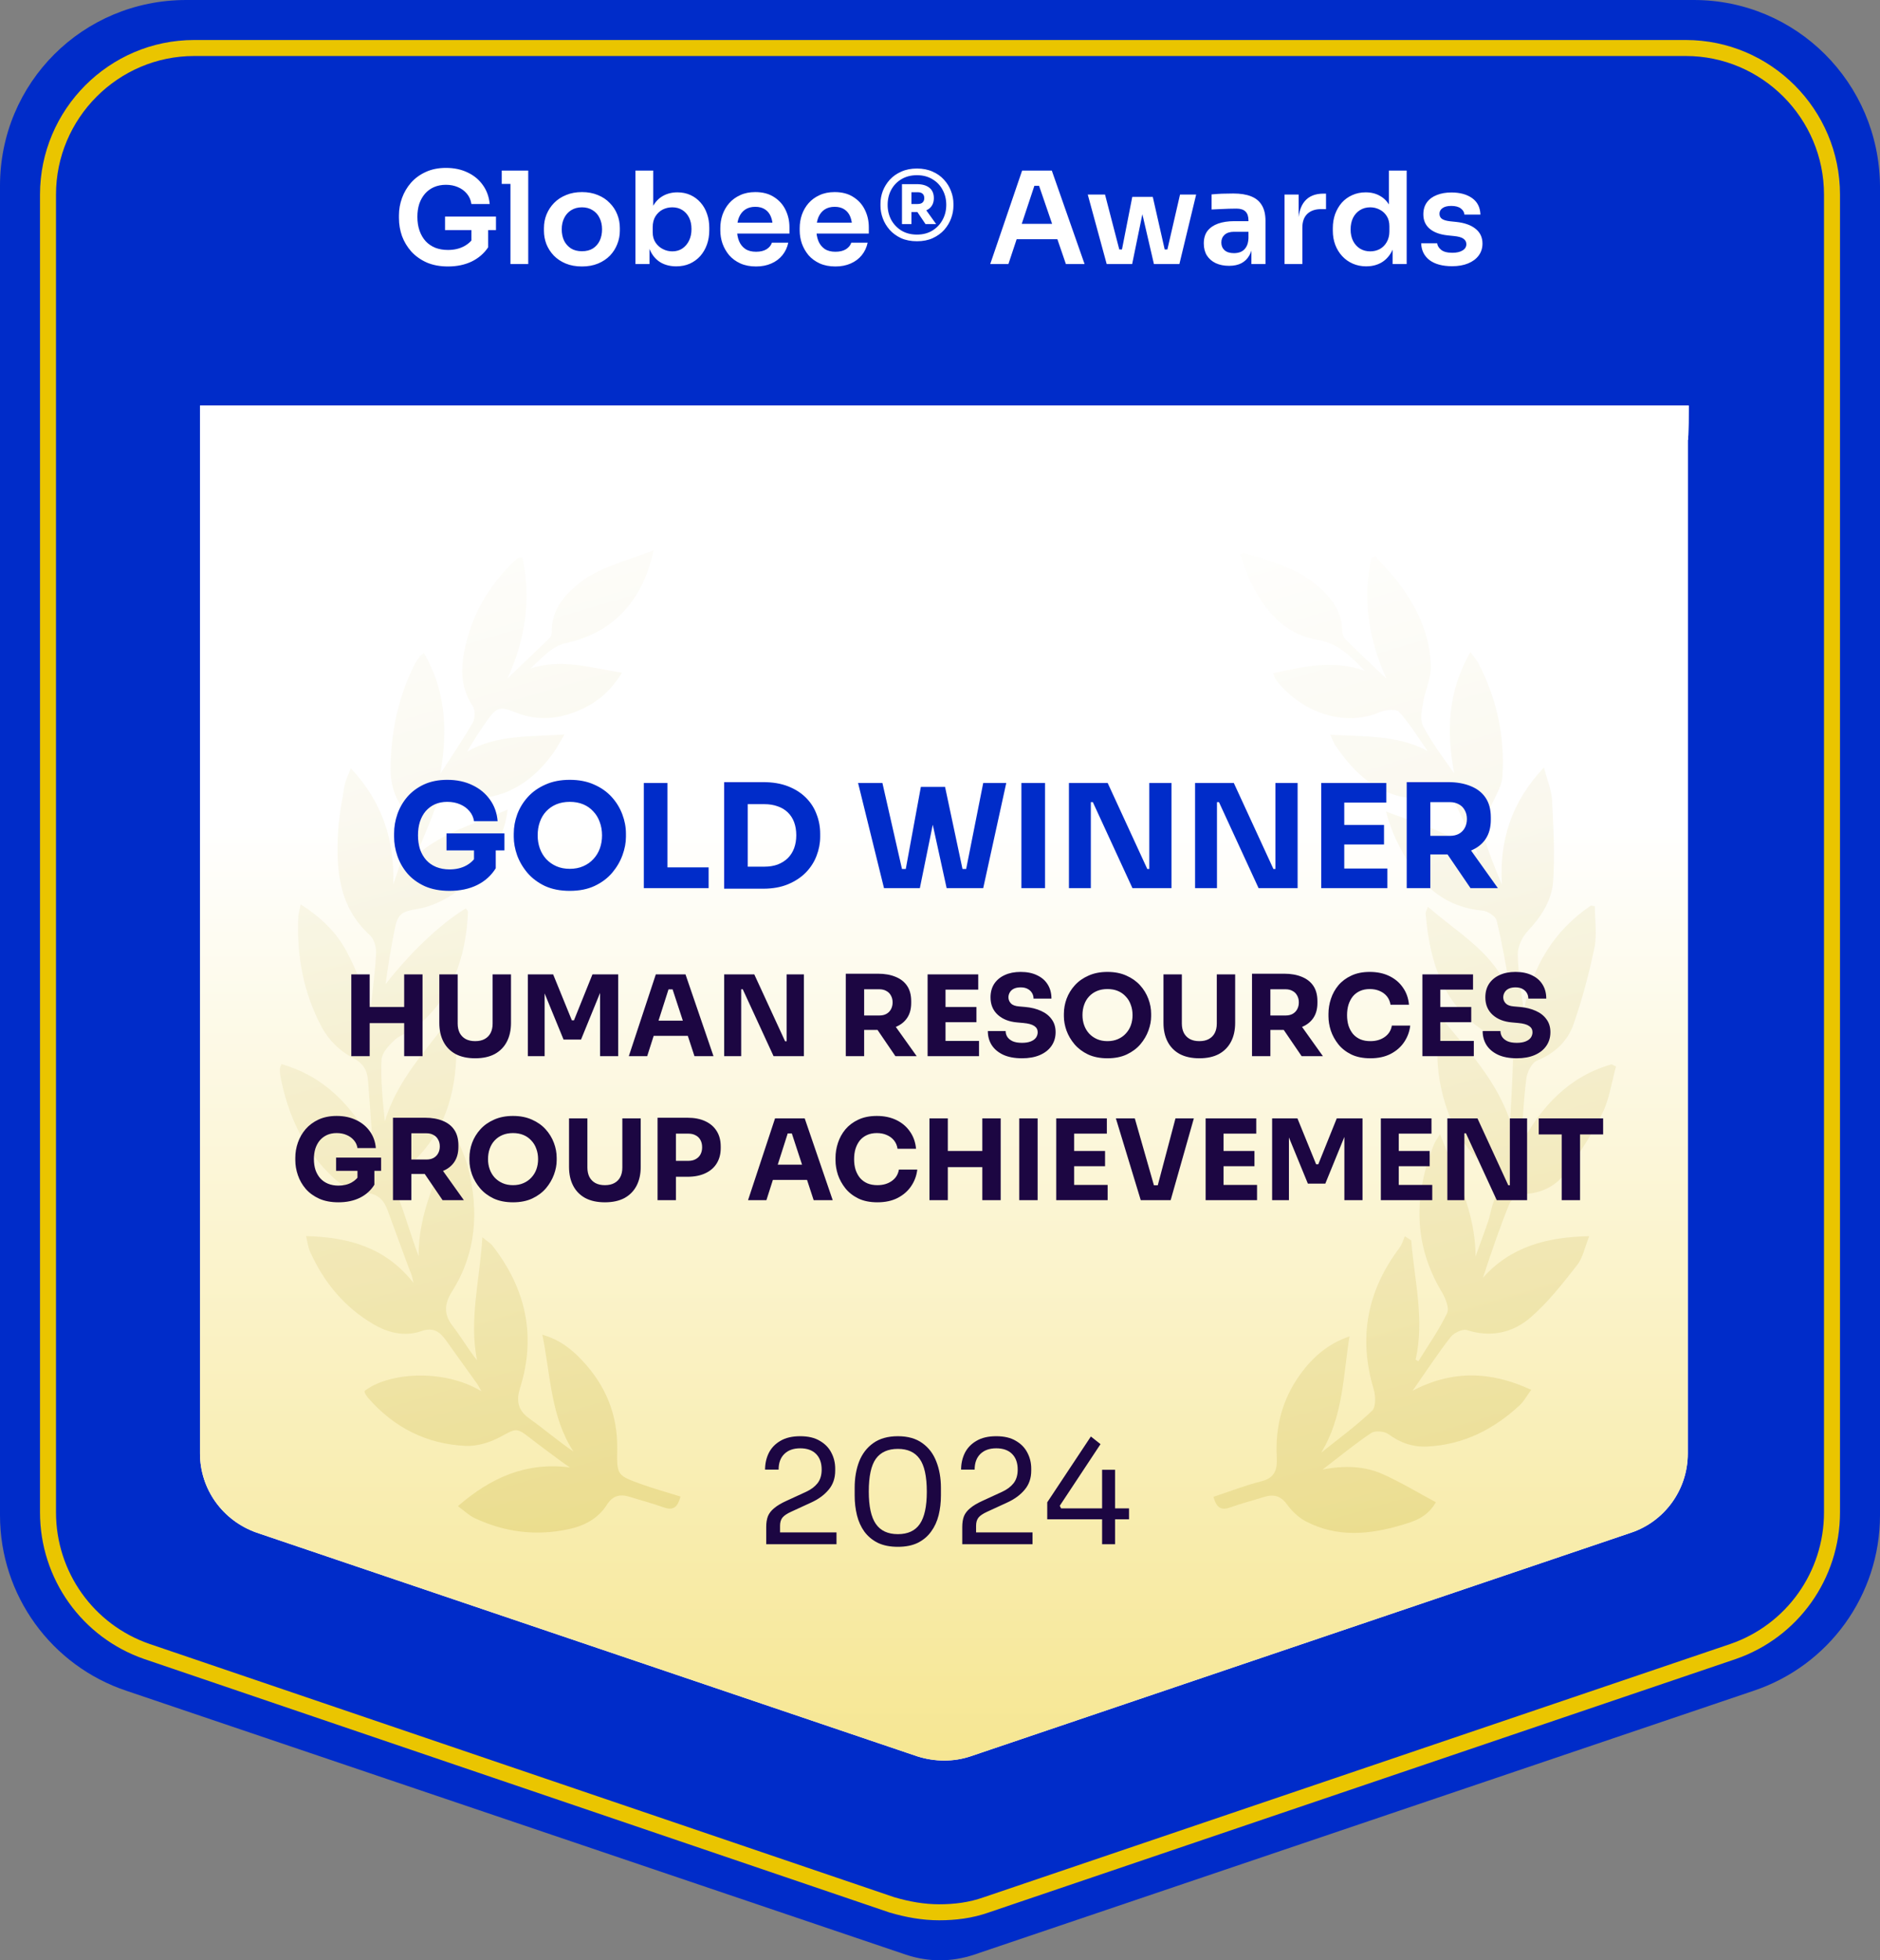 <svg xmlns="http://www.w3.org/2000/svg" width="235" height="245" viewBox="0 0 235 245" fill="none"><rect x="0" y="0" width="235" height="245" fill="#808080" stroke="none"/><path d="M211.721 0H23.279C10.359 0 0 10.334 0 23.223V189.382C0 199.367 6.402 208.192 15.83 211.327L113.252 244.303C116.045 245.232 118.955 245.232 121.748 244.303L219.17 211.327C228.598 208.192 235 199.367 235 189.382V23.223C234.884 10.334 224.525 0 211.721 0Z" fill="#002CC9"></path><path d="M117.384 239C115.418 239 113.452 238.652 111.485 238.072L18.376 206.41C10.973 203.859 6 196.9 6 189.013V24.325C6 14.234 14.212 6 24.275 6H210.725C220.788 6 229 14.234 229 24.325V189.013C229 196.9 224.026 203.859 216.624 206.41L123.283 238.072C121.317 238.768 119.351 239 117.384 239Z" stroke="#EAC500" stroke-width="2" stroke-miterlimit="10"></path><path d="M211.09 50.691H25V181.665C25 186.09 27.795 190.05 32.104 191.563L114.668 219.512C116.881 220.211 119.21 220.211 121.306 219.512L203.87 191.563C208.062 190.166 210.974 186.207 210.974 181.665V55C211.09 55.117 211.09 50.691 211.09 50.691Z" fill="white"></path><path d="M211.09 50.691H25V181.665C25 186.09 27.795 190.049 32.104 191.563L114.668 219.512C116.881 220.21 119.21 220.21 121.306 219.512L203.87 191.563C208.062 190.166 210.974 186.207 210.974 181.665V55C211.09 55.117 211.09 50.691 211.09 50.691Z" fill="url(#paint0_linear_847_662)"></path><path d="M43.862 96.025C47.823 100.264 49.332 105.04 49.159 110.551C49.91 108.255 50.755 105.983 51.344 103.647C51.506 103.005 51.096 102.033 50.645 101.455C49.401 99.859 48.806 98.084 48.823 96.106C48.864 91.579 49.737 87.23 51.767 83.153C51.957 82.766 52.212 82.413 52.455 82.055C52.53 81.945 52.669 81.876 52.992 81.615C55.785 86.409 55.947 91.428 55.045 96.696C56.41 94.585 57.832 92.504 59.087 90.329C59.394 89.797 59.428 88.751 59.099 88.259C57.306 85.576 57.624 82.766 58.382 79.921C59.417 76.018 61.522 72.728 64.459 69.963C64.563 69.865 64.685 69.784 64.812 69.721C64.893 69.68 64.997 69.698 65.303 69.674C66.431 74.96 65.65 79.985 63.43 84.784C65.165 83.136 66.951 81.448 68.709 79.73C68.888 79.557 68.975 79.21 68.969 78.95C68.923 76.573 70.172 74.832 71.826 73.358C74.561 70.918 78.083 70.201 81.714 68.772C81.049 71.721 80.008 74.029 78.314 76.024C76.278 78.418 73.705 79.713 70.6 80.412C68.998 80.771 67.663 82.315 66.321 83.535C70.172 82.298 73.78 83.442 77.747 84.079C76.458 86.172 74.931 87.554 73.023 88.485C70.236 89.844 67.373 90.231 64.39 89.017C62.505 88.248 62.036 88.433 60.897 90.046C60.018 91.295 59.18 92.567 58.393 93.938C62.088 91.81 66.136 92.099 70.56 91.792C69.987 92.746 69.657 93.394 69.241 93.99C67.171 96.927 64.505 99.055 60.891 99.668C59.688 99.871 58.411 99.726 57.173 99.61C55.756 99.477 54.808 99.842 54.282 101.31C53.611 103.195 52.749 105.011 52.056 106.908C55.346 103.988 59.475 102.941 63.447 101.183C62.846 106.971 57.474 112.731 52.108 113.616C50.084 113.951 49.702 114.281 49.309 116.275C48.87 118.508 48.488 120.751 48.199 123.006C51.194 119.149 55.039 115.454 58.225 113.535C58.324 113.679 58.509 113.835 58.503 113.974C58.231 119.722 56.508 124.822 51.807 128.523C51.061 129.107 50.014 129.332 49.338 129.968C48.621 130.639 47.736 131.576 47.696 132.438C47.574 134.993 47.834 137.567 48.106 140.169C49.598 135.057 53.201 131.379 56.19 127.308C56.358 127.343 56.531 127.372 56.699 127.407C56.826 128.708 57.075 130.009 57.057 131.304C56.982 136.844 55.485 141.828 51.154 145.633C49.772 146.847 49.24 148.235 49.951 150.103C50.812 152.37 51.454 154.723 52.333 157.013C52.258 151.578 54.739 146.946 56.526 142.117C56.693 142.088 56.867 142.054 57.034 142.025C57.543 143.355 58.197 144.656 58.538 146.032C59.868 151.416 59.544 156.614 56.491 161.431C55.589 162.859 55.41 164.212 56.549 165.681C57.624 167.069 58.509 168.601 59.631 170.018C58.613 164.924 59.972 160.02 60.296 154.636C60.938 155.168 61.337 155.388 61.591 155.724C65.72 161.061 67.061 166.942 65.008 173.47C64.534 174.985 64.685 176.223 66.119 177.252C67.986 178.588 69.739 180.085 71.676 181.415C68.819 177.009 68.831 171.938 67.796 166.814C70.01 167.45 71.473 168.653 72.769 170.029C75.689 173.129 77.227 176.801 77.152 181.12C77.094 184.37 77.134 184.399 80.147 185.486C81.749 186.064 83.397 186.521 85.062 187.042C84.733 188.267 84.235 188.857 82.975 188.4C81.575 187.897 80.13 187.521 78.713 187.076C77.528 186.706 76.597 186.903 75.879 188.042C74.792 189.771 73.081 190.679 71.161 191.101C67.084 192.009 63.129 191.511 59.353 189.748C58.642 189.418 58.052 188.834 57.237 188.244C61.36 184.671 65.743 182.705 71.23 183.399C70.808 183.104 70.374 182.82 69.964 182.508C68.732 181.589 67.489 180.687 66.275 179.738C64.528 178.374 64.517 178.524 62.539 179.588C61.25 180.282 59.631 180.779 58.191 180.71C53.316 180.484 49.234 178.408 46.013 174.713C45.857 174.534 45.735 174.326 45.62 174.118C45.574 174.043 45.585 173.933 45.574 173.84C48.528 171.55 55.392 171.001 60.174 173.881C59.914 173.43 59.798 173.175 59.636 172.944C58.353 171.145 57.052 169.359 55.774 167.555C54.993 166.45 54.172 165.837 52.657 166.369C50.593 167.092 48.528 166.583 46.695 165.513C43.058 163.385 40.485 160.274 38.762 156.452C38.513 155.909 38.455 155.278 38.259 154.486C43.544 154.642 48.135 155.839 51.691 160.338C51.558 159.771 51.518 159.54 51.443 159.326C51.35 159.054 51.217 158.794 51.119 158.522C50.24 156.134 49.355 153.752 48.488 151.364C48.002 150.016 47.331 149.213 45.643 149.062C44.278 148.941 42.74 148.189 41.722 147.241C38.022 143.789 35.963 139.388 35.038 134.438C34.986 134.155 34.98 133.866 34.98 133.577C34.98 133.444 35.061 133.311 35.171 132.993C40.589 134.525 44.029 138.26 46.591 142.996C46.395 140.313 46.209 137.682 46.001 135.051C45.892 133.698 45.383 132.848 43.972 132.131C42.491 131.374 41.086 129.963 40.282 128.494C37.946 124.192 37.062 119.479 37.287 114.581C37.31 114.13 37.455 113.691 37.588 113.026C40.092 114.633 42.029 116.495 43.307 118.878C44.527 121.156 45.423 123.613 46.366 125.77C46.574 123.752 46.898 121.439 47.013 119.115C47.048 118.375 46.759 117.363 46.244 116.894C42.358 113.361 42 108.776 42.254 104.022C42.358 102.068 42.74 100.119 43.07 98.182C43.185 97.511 43.532 96.881 43.839 96.037L43.862 96.025Z" fill="url(#paint1_linear_847_662)" fill-opacity="0.2"></path><path d="M168.693 167.004C167.889 171.92 167.924 177.002 165.148 181.559C167.293 179.836 169.526 178.211 171.509 176.32C172 175.852 171.96 174.458 171.711 173.631C169.768 167.161 170.902 161.309 174.938 155.948C175.25 155.538 175.389 154.994 175.609 154.514C175.875 154.682 176.141 154.85 176.407 155.023C176.783 159.979 178.101 164.888 176.95 169.93C177.066 170 177.182 170.063 177.297 170.133C178.523 168.138 179.894 166.212 180.888 164.113C181.195 163.466 180.674 162.228 180.206 161.447C176.638 155.468 176.73 149.327 179.234 143.048C179.367 142.712 179.599 142.417 179.998 141.747C182.01 146.893 184.444 151.536 184.444 157.041C184.976 155.561 185.531 154.081 186.035 152.589C186.324 151.727 186.434 150.79 186.798 149.963C187.573 148.211 186.96 146.864 185.664 145.754C182.357 142.92 180.691 139.22 179.957 135.045C179.518 132.523 179.564 129.996 180.321 127.394C183.554 131.35 187.087 135.074 188.775 140.151C188.897 137.629 189.047 135.108 189.122 132.587C189.163 131.217 188.319 130.378 187.174 129.806C180.68 126.585 178.754 120.75 178.199 114.129C178.188 113.967 178.321 113.788 178.494 113.326C182.045 116.471 186.202 118.721 188.29 123.156C188.417 123.104 188.544 123.052 188.671 123C188.162 120.346 187.735 117.668 187.075 115.049C186.937 114.505 185.965 113.869 185.323 113.811C179.83 113.308 176.863 109.729 174.643 105.219C174.065 104.039 173.602 102.801 173.255 101.425C177.21 102.952 181.328 103.97 184.757 106.832C183.785 104.611 182.906 102.339 181.767 100.211C181.524 99.754 180.281 99.575 179.558 99.679C173.758 100.523 169.936 97.644 166.918 93.162C166.715 92.861 166.6 92.503 166.27 91.815C170.532 92.104 174.562 91.803 178.442 93.85C177.28 92.202 176.227 90.462 174.886 88.975C174.522 88.571 173.192 88.704 172.486 89.01C167.883 90.965 162.477 88.906 159.447 84.905C159.337 84.766 159.308 84.564 159.14 84.13C162.91 83.367 166.53 82.378 170.601 83.841C168.733 81.921 167.241 80.394 164.616 79.955C160.719 79.301 158.203 76.468 156.474 73.022C155.879 71.842 155.503 70.547 155.04 69.35C155.277 69.194 155.376 69.078 155.428 69.095C159.105 70.188 162.847 71.171 165.628 74.074C166.883 75.387 167.768 76.896 167.773 78.816C167.773 79.197 167.958 79.677 168.224 79.943C169.896 81.597 171.613 83.205 173.313 84.824C171.093 80.013 170.295 74.97 171.422 69.731C171.578 69.65 171.74 69.57 171.896 69.489C172.978 70.732 174.151 71.911 175.117 73.236C177.315 76.237 178.795 79.591 178.853 83.349C178.876 84.812 178.147 86.275 177.899 87.755C177.737 88.733 177.471 89.941 177.875 90.716C178.951 92.786 180.368 94.677 181.773 96.643C180.796 91.456 180.94 86.437 183.808 81.499C184.242 82.106 184.589 82.482 184.814 82.921C187.104 87.328 188.116 92.058 187.81 96.978C187.717 98.499 186.624 99.939 186.075 101.448C185.745 102.35 185.219 103.409 185.427 104.23C185.982 106.398 186.885 108.474 187.74 110.585C187.411 105.103 188.874 100.286 192.991 95.92C193.396 97.482 193.939 98.736 194.009 100.009C194.188 103.351 194.35 106.716 194.153 110.047C194.009 112.487 192.679 114.54 190.973 116.361C190.285 117.096 189.712 118.281 189.724 119.253C189.747 121.577 190.146 123.896 190.475 126.267C191.574 120.773 194.228 116.321 198.86 113.181C199.028 113.21 199.19 113.239 199.357 113.268C199.357 115.008 199.641 116.807 199.3 118.472C198.635 121.693 197.773 124.896 196.692 128.007C195.951 130.135 194.355 131.65 192.135 132.547C191.476 132.813 190.903 133.975 190.793 134.79C190.447 137.491 190.331 140.226 190.123 143.013C192.69 138.26 196.131 134.53 201.451 133.021C201.636 133.113 201.815 133.2 202 133.293C201.456 135.241 201.185 137.323 200.306 139.115C199.051 141.677 197.466 144.1 195.813 146.436C194.546 148.229 192.684 149.171 190.371 149.241C189.776 149.258 188.903 149.894 188.677 150.449C187.457 153.456 186.405 156.527 185.37 159.69C188.845 155.804 193.332 154.613 198.658 154.497C198.097 155.89 197.86 157.197 197.137 158.123C195.339 160.412 193.517 162.754 191.337 164.645C189.122 166.565 186.364 167.207 183.357 166.235C182.814 166.056 181.727 166.588 181.316 167.12C179.68 169.231 178.217 171.468 176.58 173.81C181.513 171.237 186.318 171.341 191.401 173.701C190.869 174.429 190.51 175.111 189.984 175.609C186.717 178.645 182.935 180.57 178.402 180.79C176.609 180.877 175.042 180.333 173.567 179.252C173.059 178.876 171.896 178.766 171.405 179.096C169.381 180.443 167.502 182.004 165.333 183.658C168.068 183.143 170.561 183.218 172.862 184.248C175.111 185.254 177.228 186.543 179.483 187.752C178.367 189.683 176.771 190.129 175.239 190.591C171.179 191.811 167.108 192.187 163.194 190.123C162.297 189.649 161.482 188.856 160.881 188.03C160.094 186.948 159.215 186.717 158.03 187.087C156.613 187.532 155.162 187.897 153.768 188.405C152.502 188.862 152.016 188.267 151.681 187.075C153.699 186.41 155.659 185.636 157.683 185.132C159.412 184.705 159.678 183.565 159.597 182.143C159.389 178.361 160.274 174.898 162.5 171.81C164.067 169.635 166.004 167.924 168.71 167.016L168.693 167.004Z" fill="url(#paint2_linear_847_662)" fill-opacity="0.2"></path><path d="M50.521 132V121.78H52.817V132H50.521ZM43.913 132V121.78H46.209V132H43.913ZM45.803 127.87V125.854H50.927V127.87H45.803ZM59.394 132.266C58.433 132.266 57.616 132.089 56.944 131.734C56.281 131.37 55.777 130.857 55.432 130.194C55.087 129.531 54.914 128.747 54.914 127.842V121.78H57.21V127.926C57.21 128.374 57.294 128.766 57.462 129.102C57.639 129.429 57.887 129.681 58.204 129.858C58.531 130.035 58.927 130.124 59.394 130.124C59.87 130.124 60.267 130.035 60.584 129.858C60.911 129.681 61.158 129.429 61.326 129.102C61.494 128.775 61.578 128.383 61.578 127.926V121.78H63.874V127.842C63.874 128.747 63.701 129.531 63.356 130.194C63.011 130.857 62.507 131.37 61.844 131.734C61.181 132.089 60.365 132.266 59.394 132.266ZM65.979 132V121.78H69.143L71.481 127.52H71.747L74.057 121.78H77.277V132H75.009V123.278L75.331 123.306L72.629 129.928H70.445L67.729 123.306L68.079 123.278V132H65.979ZM78.603 132L81.977 121.78H85.687L89.187 132H86.807L83.979 123.362L84.707 123.656H82.901L83.657 123.362L80.899 132H78.603ZM81.165 129.466L81.865 127.562H85.869L86.583 129.466H81.165ZM90.52 132V121.78H94.286L98.136 130.138H98.612L98.332 130.39V121.78H100.488V132H96.694L92.844 123.642H92.368L92.648 123.39V132H90.52ZM105.723 132V121.696H108.019V132H105.723ZM111.925 132L108.929 127.604H111.449L114.585 132H111.925ZM107.403 128.724V126.918H109.923C110.259 126.918 110.549 126.853 110.791 126.722C111.043 126.582 111.235 126.391 111.365 126.148C111.505 125.896 111.575 125.607 111.575 125.28C111.575 124.953 111.505 124.669 111.365 124.426C111.235 124.174 111.043 123.983 110.791 123.852C110.549 123.712 110.259 123.642 109.923 123.642H107.403V121.696H109.741C110.591 121.696 111.328 121.827 111.953 122.088C112.579 122.34 113.059 122.718 113.395 123.222C113.731 123.726 113.899 124.361 113.899 125.126V125.35C113.899 126.106 113.727 126.736 113.381 127.24C113.045 127.735 112.565 128.108 111.939 128.36C111.323 128.603 110.591 128.724 109.741 128.724H107.403ZM115.95 132V121.78H118.19V132H115.95ZM117.91 132V130.096H122.376V132H117.91ZM117.91 127.758V125.854H122.054V127.758H117.91ZM117.91 123.684V121.78H122.278V123.684H117.91ZM127.75 132.266C126.826 132.266 126.047 132.121 125.412 131.832C124.777 131.533 124.297 131.132 123.97 130.628C123.643 130.115 123.48 129.527 123.48 128.864H125.706C125.706 129.125 125.776 129.368 125.916 129.592C126.065 129.816 126.289 129.998 126.588 130.138C126.887 130.269 127.274 130.334 127.75 130.334C128.179 130.334 128.539 130.278 128.828 130.166C129.117 130.054 129.337 129.9 129.486 129.704C129.635 129.499 129.71 129.265 129.71 129.004C129.71 128.677 129.57 128.421 129.29 128.234C129.01 128.038 128.557 127.912 127.932 127.856L127.162 127.786C126.145 127.702 125.333 127.385 124.726 126.834C124.119 126.283 123.816 125.555 123.816 124.65C123.816 123.997 123.97 123.432 124.278 122.956C124.595 122.48 125.034 122.116 125.594 121.864C126.154 121.603 126.817 121.472 127.582 121.472C128.385 121.472 129.071 121.612 129.64 121.892C130.219 122.163 130.662 122.55 130.97 123.054C131.278 123.549 131.432 124.132 131.432 124.804H129.192C129.192 124.552 129.131 124.323 129.01 124.118C128.889 123.903 128.707 123.731 128.464 123.6C128.231 123.469 127.937 123.404 127.582 123.404C127.246 123.404 126.961 123.46 126.728 123.572C126.504 123.684 126.336 123.838 126.224 124.034C126.112 124.221 126.056 124.426 126.056 124.65C126.056 124.939 126.159 125.191 126.364 125.406C126.569 125.621 126.905 125.747 127.372 125.784L128.156 125.854C128.903 125.919 129.561 126.083 130.13 126.344C130.699 126.596 131.143 126.946 131.46 127.394C131.787 127.833 131.95 128.369 131.95 129.004C131.95 129.657 131.777 130.231 131.432 130.726C131.096 131.211 130.615 131.589 129.99 131.86C129.365 132.131 128.618 132.266 127.75 132.266ZM138.432 132.266C137.508 132.266 136.7 132.107 136.01 131.79C135.328 131.463 134.764 131.039 134.316 130.516C133.868 129.984 133.532 129.41 133.308 128.794C133.093 128.178 132.986 127.585 132.986 127.016V126.708C132.986 126.073 133.098 125.448 133.322 124.832C133.555 124.207 133.9 123.642 134.358 123.138C134.815 122.634 135.384 122.233 136.066 121.934C136.747 121.626 137.536 121.472 138.432 121.472C139.328 121.472 140.116 121.626 140.798 121.934C141.479 122.233 142.048 122.634 142.506 123.138C142.963 123.642 143.308 124.207 143.542 124.832C143.775 125.448 143.892 126.073 143.892 126.708V127.016C143.892 127.585 143.78 128.178 143.556 128.794C143.332 129.41 142.996 129.984 142.548 130.516C142.1 131.039 141.53 131.463 140.84 131.79C140.158 132.107 139.356 132.266 138.432 132.266ZM138.432 130.124C138.917 130.124 139.351 130.04 139.734 129.872C140.126 129.704 140.457 129.471 140.728 129.172C141.008 128.873 141.218 128.528 141.358 128.136C141.498 127.744 141.568 127.324 141.568 126.876C141.568 126.4 141.493 125.966 141.344 125.574C141.204 125.173 140.994 124.827 140.714 124.538C140.443 124.239 140.116 124.011 139.734 123.852C139.351 123.693 138.917 123.614 138.432 123.614C137.946 123.614 137.512 123.693 137.13 123.852C136.747 124.011 136.416 124.239 136.136 124.538C135.865 124.827 135.66 125.173 135.52 125.574C135.38 125.966 135.31 126.4 135.31 126.876C135.31 127.324 135.38 127.744 135.52 128.136C135.66 128.528 135.865 128.873 136.136 129.172C136.416 129.471 136.747 129.704 137.13 129.872C137.512 130.04 137.946 130.124 138.432 130.124ZM149.915 132.266C148.954 132.266 148.137 132.089 147.465 131.734C146.803 131.37 146.299 130.857 145.953 130.194C145.608 129.531 145.435 128.747 145.435 127.842V121.78H147.731V127.926C147.731 128.374 147.815 128.766 147.983 129.102C148.161 129.429 148.408 129.681 148.725 129.858C149.052 130.035 149.449 130.124 149.915 130.124C150.391 130.124 150.788 130.035 151.105 129.858C151.432 129.681 151.679 129.429 151.847 129.102C152.015 128.775 152.099 128.383 152.099 127.926V121.78H154.395V127.842C154.395 128.747 154.223 129.531 153.877 130.194C153.532 130.857 153.028 131.37 152.365 131.734C151.703 132.089 150.886 132.266 149.915 132.266ZM156.501 132V121.696H158.797V132H156.501ZM162.703 132L159.707 127.604H162.227L165.363 132H162.703ZM158.181 128.724V126.918H160.701C161.037 126.918 161.326 126.853 161.569 126.722C161.821 126.582 162.012 126.391 162.143 126.148C162.283 125.896 162.353 125.607 162.353 125.28C162.353 124.953 162.283 124.669 162.143 124.426C162.012 124.174 161.821 123.983 161.569 123.852C161.326 123.712 161.037 123.642 160.701 123.642H158.181V121.696H160.519C161.368 121.696 162.105 121.827 162.731 122.088C163.356 122.34 163.837 122.718 164.173 123.222C164.509 123.726 164.677 124.361 164.677 125.126V125.35C164.677 126.106 164.504 126.736 164.159 127.24C163.823 127.735 163.342 128.108 162.717 128.36C162.101 128.603 161.368 128.724 160.519 128.724H158.181ZM171.294 132.266C170.37 132.266 169.577 132.107 168.914 131.79C168.251 131.463 167.71 131.039 167.29 130.516C166.87 129.984 166.557 129.415 166.352 128.808C166.156 128.192 166.058 127.595 166.058 127.016V126.708C166.058 126.073 166.161 125.448 166.366 124.832C166.571 124.207 166.884 123.642 167.304 123.138C167.733 122.634 168.27 122.233 168.914 121.934C169.567 121.626 170.337 121.472 171.224 121.472C172.148 121.472 172.965 121.645 173.674 121.99C174.383 122.335 174.948 122.816 175.368 123.432C175.797 124.039 176.049 124.753 176.124 125.574H173.814C173.749 125.163 173.599 124.813 173.366 124.524C173.133 124.235 172.829 124.011 172.456 123.852C172.092 123.693 171.681 123.614 171.224 123.614C170.767 123.614 170.361 123.693 170.006 123.852C169.651 124.011 169.353 124.235 169.11 124.524C168.877 124.813 168.695 125.159 168.564 125.56C168.443 125.952 168.382 126.391 168.382 126.876C168.382 127.352 168.443 127.791 168.564 128.192C168.695 128.584 168.881 128.929 169.124 129.228C169.376 129.517 169.684 129.741 170.048 129.9C170.412 130.049 170.827 130.124 171.294 130.124C172.003 130.124 172.601 129.951 173.086 129.606C173.581 129.261 173.879 128.785 173.982 128.178H176.278C176.194 128.925 175.942 129.611 175.522 130.236C175.111 130.852 174.547 131.347 173.828 131.72C173.119 132.084 172.274 132.266 171.294 132.266ZM177.801 132V121.78H180.041V132H177.801ZM179.761 132V130.096H184.227V132H179.761ZM179.761 127.758V125.854H183.905V127.758H179.761ZM179.761 123.684V121.78H184.129V123.684H179.761ZM189.601 132.266C188.677 132.266 187.898 132.121 187.263 131.832C186.629 131.533 186.148 131.132 185.821 130.628C185.495 130.115 185.331 129.527 185.331 128.864H187.557C187.557 129.125 187.627 129.368 187.767 129.592C187.917 129.816 188.141 129.998 188.439 130.138C188.738 130.269 189.125 130.334 189.601 130.334C190.031 130.334 190.39 130.278 190.679 130.166C190.969 130.054 191.188 129.9 191.337 129.704C191.487 129.499 191.561 129.265 191.561 129.004C191.561 128.677 191.421 128.421 191.141 128.234C190.861 128.038 190.409 127.912 189.783 127.856L189.013 127.786C187.996 127.702 187.184 127.385 186.577 126.834C185.971 126.283 185.667 125.555 185.667 124.65C185.667 123.997 185.821 123.432 186.129 122.956C186.447 122.48 186.885 122.116 187.445 121.864C188.005 121.603 188.668 121.472 189.433 121.472C190.236 121.472 190.922 121.612 191.491 121.892C192.07 122.163 192.513 122.55 192.821 123.054C193.129 123.549 193.283 124.132 193.283 124.804H191.043C191.043 124.552 190.983 124.323 190.861 124.118C190.74 123.903 190.558 123.731 190.315 123.6C190.082 123.469 189.788 123.404 189.433 123.404C189.097 123.404 188.813 123.46 188.579 123.572C188.355 123.684 188.187 123.838 188.075 124.034C187.963 124.221 187.907 124.426 187.907 124.65C187.907 124.939 188.01 125.191 188.215 125.406C188.421 125.621 188.757 125.747 189.223 125.784L190.007 125.854C190.754 125.919 191.412 126.083 191.981 126.344C192.551 126.596 192.994 126.946 193.311 127.394C193.638 127.833 193.801 128.369 193.801 129.004C193.801 129.657 193.629 130.231 193.283 130.726C192.947 131.211 192.467 131.589 191.841 131.86C191.216 132.131 190.469 132.266 189.601 132.266ZM42.303 150.266C41.389 150.266 40.591 150.117 39.91 149.818C39.228 149.51 38.663 149.099 38.215 148.586C37.777 148.073 37.45 147.503 37.236 146.878C37.021 146.253 36.913 145.627 36.913 145.002V144.694C36.913 144.05 37.021 143.42 37.236 142.804C37.45 142.188 37.772 141.628 38.202 141.124C38.64 140.62 39.181 140.219 39.825 139.92C40.479 139.621 41.23 139.472 42.08 139.472C43.004 139.472 43.82 139.645 44.529 139.99C45.239 140.326 45.808 140.797 46.237 141.404C46.667 142.001 46.914 142.697 46.98 143.49H44.684C44.627 143.117 44.478 142.79 44.236 142.51C44.002 142.23 43.699 142.011 43.325 141.852C42.962 141.693 42.546 141.614 42.08 141.614C41.632 141.614 41.23 141.693 40.876 141.852C40.53 142.011 40.231 142.235 39.98 142.524C39.737 142.813 39.55 143.159 39.419 143.56C39.298 143.952 39.237 144.386 39.237 144.862C39.237 145.357 39.303 145.809 39.434 146.22C39.574 146.621 39.774 146.971 40.035 147.27C40.297 147.559 40.619 147.783 41.002 147.942C41.394 148.101 41.828 148.18 42.303 148.18C42.938 148.18 43.489 148.049 43.956 147.788C44.422 147.527 44.758 147.181 44.964 146.752L44.684 148.32V145.884H46.797V148.068C46.359 148.777 45.752 149.323 44.977 149.706C44.212 150.079 43.321 150.266 42.303 150.266ZM42.01 146.332V144.68H47.638V146.332H42.01ZM49.122 150V139.696H51.418V150H49.122ZM55.324 150L52.328 145.604H54.848L57.984 150H55.324ZM50.802 146.724V144.918H53.322C53.658 144.918 53.947 144.853 54.19 144.722C54.442 144.582 54.633 144.391 54.764 144.148C54.904 143.896 54.974 143.607 54.974 143.28C54.974 142.953 54.904 142.669 54.764 142.426C54.633 142.174 54.442 141.983 54.19 141.852C53.947 141.712 53.658 141.642 53.322 141.642H50.802V139.696H53.14C53.989 139.696 54.726 139.827 55.352 140.088C55.977 140.34 56.458 140.718 56.794 141.222C57.13 141.726 57.298 142.361 57.298 143.126V143.35C57.298 144.106 57.125 144.736 56.78 145.24C56.444 145.735 55.963 146.108 55.338 146.36C54.722 146.603 53.989 146.724 53.14 146.724H50.802ZM64.125 150.266C63.201 150.266 62.394 150.107 61.703 149.79C61.022 149.463 60.457 149.039 60.009 148.516C59.561 147.984 59.225 147.41 59.001 146.794C58.786 146.178 58.679 145.585 58.679 145.016V144.708C58.679 144.073 58.791 143.448 59.015 142.832C59.248 142.207 59.594 141.642 60.051 141.138C60.508 140.634 61.078 140.233 61.759 139.934C62.441 139.626 63.229 139.472 64.125 139.472C65.021 139.472 65.81 139.626 66.491 139.934C67.172 140.233 67.742 140.634 68.199 141.138C68.656 141.642 69.002 142.207 69.235 142.832C69.469 143.448 69.585 144.073 69.585 144.708V145.016C69.585 145.585 69.473 146.178 69.249 146.794C69.025 147.41 68.689 147.984 68.241 148.516C67.793 149.039 67.224 149.463 66.533 149.79C65.852 150.107 65.049 150.266 64.125 150.266ZM64.125 148.124C64.611 148.124 65.044 148.04 65.427 147.872C65.819 147.704 66.15 147.471 66.421 147.172C66.701 146.873 66.911 146.528 67.051 146.136C67.191 145.744 67.261 145.324 67.261 144.876C67.261 144.4 67.186 143.966 67.037 143.574C66.897 143.173 66.687 142.827 66.407 142.538C66.136 142.239 65.81 142.011 65.427 141.852C65.044 141.693 64.611 141.614 64.125 141.614C63.64 141.614 63.206 141.693 62.823 141.852C62.441 142.011 62.109 142.239 61.829 142.538C61.559 142.827 61.353 143.173 61.213 143.574C61.073 143.966 61.003 144.4 61.003 144.876C61.003 145.324 61.073 145.744 61.213 146.136C61.353 146.528 61.559 146.873 61.829 147.172C62.109 147.471 62.441 147.704 62.823 147.872C63.206 148.04 63.64 148.124 64.125 148.124ZM75.609 150.266C74.647 150.266 73.831 150.089 73.159 149.734C72.496 149.37 71.992 148.857 71.647 148.194C71.301 147.531 71.129 146.747 71.129 145.842V139.78H73.425V145.926C73.425 146.374 73.509 146.766 73.677 147.102C73.854 147.429 74.101 147.681 74.419 147.858C74.745 148.035 75.142 148.124 75.609 148.124C76.085 148.124 76.481 148.035 76.799 147.858C77.125 147.681 77.373 147.429 77.541 147.102C77.709 146.775 77.793 146.383 77.793 145.926V139.78H80.089V145.842C80.089 146.747 79.916 147.531 79.571 148.194C79.225 148.857 78.721 149.37 78.059 149.734C77.396 150.089 76.579 150.266 75.609 150.266ZM84.21 147.074V145.086H86.044C86.399 145.086 86.702 145.016 86.954 144.876C87.215 144.736 87.416 144.54 87.556 144.288C87.696 144.027 87.766 143.728 87.766 143.392C87.766 143.037 87.696 142.734 87.556 142.482C87.416 142.221 87.215 142.025 86.954 141.894C86.702 141.754 86.399 141.684 86.044 141.684H84.21V139.696H85.932C86.8 139.696 87.542 139.841 88.158 140.13C88.783 140.419 89.259 140.83 89.586 141.362C89.922 141.894 90.09 142.533 90.09 143.28V143.504C90.09 144.232 89.922 144.867 89.586 145.408C89.259 145.94 88.783 146.351 88.158 146.64C87.542 146.929 86.8 147.074 85.932 147.074H84.21ZM82.194 150V139.696H84.49V150H82.194ZM93.505 150L96.879 139.78H100.589L104.089 150H101.709L98.881 141.362L99.609 141.656H97.803L98.559 141.362L95.801 150H93.505ZM96.067 147.466L96.767 145.562H100.771L101.485 147.466H96.067ZM109.675 150.266C108.751 150.266 107.958 150.107 107.295 149.79C106.632 149.463 106.091 149.039 105.671 148.516C105.251 147.984 104.938 147.415 104.733 146.808C104.537 146.192 104.439 145.595 104.439 145.016V144.708C104.439 144.073 104.542 143.448 104.747 142.832C104.952 142.207 105.265 141.642 105.685 141.138C106.114 140.634 106.651 140.233 107.295 139.934C107.948 139.626 108.718 139.472 109.605 139.472C110.529 139.472 111.346 139.645 112.055 139.99C112.764 140.335 113.329 140.816 113.749 141.432C114.178 142.039 114.43 142.753 114.505 143.574H112.195C112.13 143.163 111.98 142.813 111.747 142.524C111.514 142.235 111.21 142.011 110.837 141.852C110.473 141.693 110.062 141.614 109.605 141.614C109.148 141.614 108.742 141.693 108.387 141.852C108.032 142.011 107.734 142.235 107.491 142.524C107.258 142.813 107.076 143.159 106.945 143.56C106.824 143.952 106.763 144.391 106.763 144.876C106.763 145.352 106.824 145.791 106.945 146.192C107.076 146.584 107.262 146.929 107.505 147.228C107.757 147.517 108.065 147.741 108.429 147.9C108.793 148.049 109.208 148.124 109.675 148.124C110.384 148.124 110.982 147.951 111.467 147.606C111.962 147.261 112.26 146.785 112.363 146.178H114.659C114.575 146.925 114.323 147.611 113.903 148.236C113.492 148.852 112.928 149.347 112.209 149.72C111.5 150.084 110.655 150.266 109.675 150.266ZM122.79 150V139.78H125.086V150H122.79ZM116.182 150V139.78H118.478V150H116.182ZM118.072 145.87V143.854H123.196V145.87H118.072ZM127.407 150V139.78H129.703V150H127.407ZM132.028 150V139.78H134.268V150H132.028ZM133.988 150V148.096H138.454V150H133.988ZM133.988 145.758V143.854H138.132V145.758H133.988ZM133.988 141.684V139.78H138.356V141.684H133.988ZM142.594 150L139.486 139.78H141.852L144.316 148.404L143.784 148.138H145.212L144.652 148.404L146.934 139.78H149.23L146.332 150H142.594ZM150.704 150V139.78H152.944V150H150.704ZM152.664 150V148.096H157.13V150H152.664ZM152.664 145.758V143.854H156.808V145.758H152.664ZM152.664 141.684V139.78H157.032V141.684H152.664ZM159.016 150V139.78H162.18L164.518 145.52H164.784L167.094 139.78H170.314V150H168.046V141.278L168.368 141.306L165.666 147.928H163.482L160.766 141.306L161.116 141.278V150H159.016ZM172.606 150V139.78H174.846V150H172.606ZM174.566 150V148.096H179.032V150H174.566ZM174.566 145.758V143.854H178.71V145.758H174.566ZM174.566 141.684V139.78H178.934V141.684H174.566ZM180.919 150V139.78H184.685L188.535 148.138H189.011L188.731 148.39V139.78H190.887V150H187.093L183.243 141.642H182.767L183.047 141.39V150H180.919ZM195.212 150V141.502H197.508V150H195.212ZM192.342 141.782V139.78H200.392V141.782H192.342Z" fill="#1C0642"></path><path d="M56.191 111.342C55.015 111.342 53.989 111.15 53.113 110.766C52.237 110.37 51.511 109.842 50.935 109.182C50.371 108.522 49.951 107.79 49.675 106.986C49.399 106.182 49.261 105.378 49.261 104.574V104.178C49.261 103.35 49.399 102.54 49.675 101.748C49.951 100.956 50.365 100.236 50.917 99.588C51.481 98.94 52.177 98.424 53.005 98.04C53.845 97.656 54.811 97.464 55.903 97.464C57.091 97.464 58.141 97.686 59.053 98.13C59.965 98.562 60.697 99.168 61.249 99.948C61.801 100.716 62.119 101.61 62.203 102.63H59.251C59.179 102.15 58.987 101.73 58.675 101.37C58.375 101.01 57.985 100.728 57.505 100.524C57.037 100.32 56.503 100.218 55.903 100.218C55.327 100.218 54.811 100.32 54.355 100.524C53.911 100.728 53.527 101.016 53.203 101.388C52.891 101.76 52.651 102.204 52.483 102.72C52.327 103.224 52.249 103.782 52.249 104.394C52.249 105.03 52.333 105.612 52.501 106.14C52.681 106.656 52.939 107.106 53.275 107.49C53.611 107.862 54.025 108.15 54.517 108.354C55.021 108.558 55.579 108.66 56.191 108.66C57.007 108.66 57.715 108.492 58.315 108.156C58.915 107.82 59.347 107.376 59.611 106.824L59.251 108.84V105.708H61.969V108.516C61.405 109.428 60.625 110.13 59.629 110.622C58.645 111.102 57.499 111.342 56.191 111.342ZM55.813 106.284V104.16H63.049V106.284H55.813ZM71.222 111.342C70.034 111.342 68.996 111.138 68.108 110.73C67.232 110.31 66.506 109.764 65.93 109.092C65.354 108.408 64.922 107.67 64.634 106.878C64.358 106.086 64.22 105.324 64.22 104.592V104.196C64.22 103.38 64.364 102.576 64.652 101.784C64.952 100.98 65.396 100.254 65.984 99.606C66.572 98.958 67.304 98.442 68.18 98.058C69.056 97.662 70.07 97.464 71.222 97.464C72.374 97.464 73.388 97.662 74.264 98.058C75.14 98.442 75.872 98.958 76.46 99.606C77.048 100.254 77.492 100.98 77.792 101.784C78.092 102.576 78.242 103.38 78.242 104.196V104.592C78.242 105.324 78.098 106.086 77.81 106.878C77.522 107.67 77.09 108.408 76.514 109.092C75.938 109.764 75.206 110.31 74.318 110.73C73.442 111.138 72.41 111.342 71.222 111.342ZM71.222 108.588C71.846 108.588 72.404 108.48 72.896 108.264C73.4 108.048 73.826 107.748 74.174 107.364C74.534 106.98 74.804 106.536 74.984 106.032C75.164 105.528 75.254 104.988 75.254 104.412C75.254 103.8 75.158 103.242 74.966 102.738C74.786 102.222 74.516 101.778 74.156 101.406C73.808 101.022 73.388 100.728 72.896 100.524C72.404 100.32 71.846 100.218 71.222 100.218C70.598 100.218 70.04 100.32 69.548 100.524C69.056 100.728 68.63 101.022 68.27 101.406C67.922 101.778 67.658 102.222 67.478 102.738C67.298 103.242 67.208 103.8 67.208 104.412C67.208 104.988 67.298 105.528 67.478 106.032C67.658 106.536 67.922 106.98 68.27 107.364C68.63 107.748 69.056 108.048 69.548 108.264C70.04 108.48 70.598 108.588 71.222 108.588ZM80.479 111V97.86H83.431V111H80.479ZM83.071 111V108.408H88.579V111H83.071ZM93.108 111.072V108.318H95.556C96.168 108.318 96.72 108.228 97.212 108.048C97.704 107.856 98.124 107.592 98.472 107.256C98.82 106.908 99.084 106.494 99.264 106.014C99.444 105.522 99.534 104.982 99.534 104.394C99.534 103.782 99.444 103.236 99.264 102.756C99.084 102.276 98.82 101.868 98.472 101.532C98.124 101.196 97.704 100.944 97.212 100.776C96.72 100.596 96.168 100.506 95.556 100.506H93.108V97.752H95.394C96.582 97.752 97.62 97.926 98.508 98.274C99.396 98.622 100.14 99.096 100.74 99.696C101.34 100.296 101.784 100.986 102.072 101.766C102.372 102.534 102.522 103.344 102.522 104.196V104.592C102.522 105.384 102.372 106.17 102.072 106.95C101.784 107.718 101.34 108.414 100.74 109.038C100.14 109.65 99.396 110.142 98.508 110.514C97.62 110.886 96.582 111.072 95.394 111.072H93.108ZM90.516 111.072V97.752H93.468V111.072H90.516ZM110.5 111L107.26 97.86H110.302L112.84 109.02L112.21 108.606H113.848L113.146 109.02L115.108 98.346H117.556L114.982 111H110.5ZM118.33 111L115.558 98.346H118.132L120.4 109.02L119.716 108.606H121.282L120.688 109.02L122.902 97.86H125.782L122.902 111H118.33ZM127.677 111V97.86H130.629V111H127.677ZM133.618 111V97.86H138.46L143.41 108.606H144.022L143.662 108.93V97.86H146.434V111H141.556L136.606 100.254H135.994L136.354 99.93V111H133.618ZM149.385 111V97.86H154.227L159.177 108.606H159.789L159.429 108.93V97.86H162.201V111H157.323L152.373 100.254H151.761L152.121 99.93V111H149.385ZM165.153 111V97.86H168.033V111H165.153ZM167.673 111V108.552H173.415V111H167.673ZM167.673 105.546V103.098H173.001V105.546H167.673ZM167.673 100.308V97.86H173.289V100.308H167.673ZM175.84 111V97.752H178.792V111H175.84ZM183.814 111L179.962 105.348H183.202L187.234 111H183.814ZM178 106.788V104.466H181.24C181.672 104.466 182.044 104.382 182.356 104.214C182.68 104.034 182.926 103.788 183.094 103.476C183.274 103.152 183.364 102.78 183.364 102.36C183.364 101.94 183.274 101.574 183.094 101.262C182.926 100.938 182.68 100.692 182.356 100.524C182.044 100.344 181.672 100.254 181.24 100.254H178V97.752H181.006C182.098 97.752 183.046 97.92 183.85 98.256C184.654 98.58 185.272 99.066 185.704 99.714C186.136 100.362 186.352 101.178 186.352 102.162V102.45C186.352 103.422 186.13 104.232 185.686 104.88C185.254 105.516 184.636 105.996 183.832 106.32C183.04 106.632 182.098 106.788 181.006 106.788H178Z" fill="#002CC9"></path><path d="M95.778 193V190.84C95.778 190.312 95.85 189.862 95.994 189.49C96.15 189.118 96.414 188.782 96.786 188.482C97.158 188.17 97.662 187.87 98.298 187.582L100.764 186.448C101.364 186.172 101.838 185.818 102.186 185.386C102.534 184.942 102.708 184.372 102.708 183.676C102.708 182.836 102.474 182.182 102.006 181.714C101.538 181.246 100.878 181.012 100.026 181.012C99.186 181.012 98.526 181.246 98.046 181.714C97.566 182.182 97.326 182.836 97.326 183.676H95.634C95.634 182.92 95.79 182.224 96.102 181.588C96.426 180.952 96.912 180.448 97.56 180.076C98.208 179.692 99.03 179.5 100.026 179.5C101.022 179.5 101.838 179.692 102.474 180.076C103.122 180.448 103.602 180.94 103.914 181.552C104.238 182.164 104.4 182.83 104.4 183.55V183.802C104.4 184.75 104.124 185.548 103.572 186.196C103.032 186.844 102.3 187.378 101.376 187.798L98.91 188.932C98.358 189.184 97.986 189.436 97.794 189.688C97.602 189.94 97.506 190.276 97.506 190.696V192.352L97.038 191.524H104.562V193H95.778ZM112.233 193.324C111.249 193.324 110.409 193.156 109.713 192.82C109.029 192.472 108.471 192.004 108.039 191.416C107.619 190.828 107.313 190.15 107.121 189.382C106.929 188.602 106.833 187.78 106.833 186.916V185.944C106.833 184.732 107.019 183.64 107.391 182.668C107.775 181.696 108.363 180.928 109.155 180.364C109.959 179.788 110.985 179.5 112.233 179.5C113.481 179.5 114.501 179.788 115.293 180.364C116.085 180.928 116.667 181.696 117.039 182.668C117.423 183.64 117.615 184.732 117.615 185.944V186.916C117.615 187.78 117.519 188.602 117.327 189.382C117.135 190.15 116.823 190.828 116.391 191.416C115.971 192.004 115.419 192.472 114.735 192.82C114.051 193.156 113.217 193.324 112.233 193.324ZM112.233 191.74C113.481 191.74 114.393 191.32 114.969 190.48C115.557 189.628 115.851 188.284 115.851 186.448C115.851 184.528 115.551 183.154 114.951 182.326C114.363 181.498 113.457 181.084 112.233 181.084C110.997 181.084 110.079 181.498 109.479 182.326C108.891 183.154 108.597 184.516 108.597 186.412C108.597 188.26 108.891 189.61 109.479 190.462C110.067 191.314 110.985 191.74 112.233 191.74ZM120.282 193V190.84C120.282 190.312 120.354 189.862 120.498 189.49C120.654 189.118 120.918 188.782 121.29 188.482C121.662 188.17 122.166 187.87 122.802 187.582L125.268 186.448C125.868 186.172 126.342 185.818 126.69 185.386C127.038 184.942 127.212 184.372 127.212 183.676C127.212 182.836 126.978 182.182 126.51 181.714C126.042 181.246 125.382 181.012 124.53 181.012C123.69 181.012 123.03 181.246 122.55 181.714C122.07 182.182 121.83 182.836 121.83 183.676H120.138C120.138 182.92 120.294 182.224 120.606 181.588C120.93 180.952 121.416 180.448 122.064 180.076C122.712 179.692 123.534 179.5 124.53 179.5C125.526 179.5 126.342 179.692 126.978 180.076C127.626 180.448 128.106 180.94 128.418 181.552C128.742 182.164 128.904 182.83 128.904 183.55V183.802C128.904 184.75 128.628 185.548 128.076 186.196C127.536 186.844 126.804 187.378 125.88 187.798L123.414 188.932C122.862 189.184 122.49 189.436 122.298 189.688C122.106 189.94 122.01 190.276 122.01 190.696V192.352L121.542 191.524H129.066V193H120.282ZM130.905 189.886V187.762L136.359 179.536L137.565 180.49L132.471 188.194L132.633 188.518H141.129V189.886H130.905ZM137.763 193V183.694H139.383V193H137.763Z" fill="#1C0642"></path><path d="M55.997 33.304C54.995 33.304 54.109 33.139 53.341 32.808C52.584 32.467 51.944 32.013 51.421 31.448C50.909 30.872 50.52 30.227 50.253 29.512C49.997 28.787 49.869 28.035 49.869 27.256V26.904C49.869 26.168 49.997 25.448 50.253 24.744C50.509 24.04 50.883 23.405 51.373 22.84C51.874 22.275 52.488 21.827 53.213 21.496C53.949 21.155 54.792 20.984 55.741 20.984C56.765 20.984 57.672 21.176 58.461 21.56C59.251 21.933 59.885 22.461 60.365 23.144C60.845 23.816 61.128 24.6 61.213 25.496H58.925C58.85 24.995 58.664 24.568 58.365 24.216C58.066 23.853 57.688 23.576 57.229 23.384C56.781 23.192 56.285 23.096 55.741 23.096C55.197 23.096 54.701 23.192 54.253 23.384C53.816 23.576 53.443 23.848 53.133 24.2C52.824 24.552 52.584 24.973 52.413 25.464C52.253 25.955 52.173 26.499 52.173 27.096C52.173 27.747 52.264 28.328 52.445 28.84C52.627 29.352 52.883 29.789 53.213 30.152C53.544 30.504 53.944 30.776 54.413 30.968C54.883 31.149 55.41 31.24 55.997 31.24C56.776 31.24 57.459 31.08 58.045 30.76C58.632 30.429 59.059 30.003 59.325 29.48L58.925 31.32V28.312H61.021V30.904C60.52 31.661 59.837 32.253 58.973 32.68C58.109 33.096 57.117 33.304 55.997 33.304ZM55.629 28.76V27.064H61.997V28.76H55.629ZM63.806 33V21.32H66.03V33H63.806ZM62.718 22.984V21.32H66.03V22.984H62.718ZM72.745 33.304C71.977 33.304 71.299 33.181 70.713 32.936C70.126 32.691 69.63 32.36 69.225 31.944C68.819 31.517 68.51 31.037 68.297 30.504C68.094 29.971 67.993 29.416 67.993 28.84V28.504C67.993 27.907 68.099 27.341 68.313 26.808C68.537 26.264 68.851 25.784 69.257 25.368C69.673 24.941 70.174 24.611 70.761 24.376C71.347 24.131 72.009 24.008 72.745 24.008C73.481 24.008 74.142 24.131 74.729 24.376C75.315 24.611 75.811 24.941 76.217 25.368C76.633 25.784 76.947 26.264 77.161 26.808C77.374 27.341 77.481 27.907 77.481 28.504V28.84C77.481 29.416 77.374 29.971 77.161 30.504C76.958 31.037 76.654 31.517 76.249 31.944C75.843 32.36 75.347 32.691 74.761 32.936C74.174 33.181 73.502 33.304 72.745 33.304ZM72.745 31.4C73.289 31.4 73.747 31.283 74.121 31.048C74.494 30.803 74.777 30.477 74.969 30.072C75.161 29.656 75.257 29.187 75.257 28.664C75.257 28.131 75.155 27.661 74.953 27.256C74.761 26.84 74.473 26.515 74.089 26.28C73.715 26.035 73.267 25.912 72.745 25.912C72.222 25.912 71.769 26.035 71.385 26.28C71.011 26.515 70.723 26.84 70.521 27.256C70.318 27.661 70.217 28.131 70.217 28.664C70.217 29.187 70.313 29.656 70.505 30.072C70.707 30.477 70.995 30.803 71.369 31.048C71.742 31.283 72.201 31.4 72.745 31.4ZM84.532 33.288C83.817 33.288 83.188 33.139 82.644 32.84C82.1 32.531 81.673 32.083 81.364 31.496C81.055 30.909 80.884 30.2 80.852 29.368H81.188V33H79.428V21.32H81.652V27.16L81.06 28.072C81.103 27.176 81.279 26.429 81.588 25.832C81.908 25.235 82.335 24.787 82.868 24.488C83.401 24.189 84.004 24.04 84.676 24.04C85.273 24.04 85.817 24.152 86.308 24.376C86.799 24.6 87.22 24.915 87.572 25.32C87.924 25.715 88.191 26.179 88.372 26.712C88.564 27.245 88.66 27.827 88.66 28.456V28.792C88.66 29.421 88.564 30.008 88.372 30.552C88.18 31.096 87.903 31.576 87.54 31.992C87.177 32.397 86.74 32.717 86.228 32.952C85.727 33.176 85.161 33.288 84.532 33.288ZM84.036 31.416C84.516 31.416 84.932 31.299 85.284 31.064C85.647 30.819 85.929 30.488 86.132 30.072C86.335 29.656 86.436 29.176 86.436 28.632C86.436 28.077 86.335 27.597 86.132 27.192C85.929 26.787 85.647 26.472 85.284 26.248C84.932 26.024 84.516 25.912 84.036 25.912C83.599 25.912 83.193 26.008 82.82 26.2C82.457 26.392 82.159 26.675 81.924 27.048C81.7 27.421 81.588 27.869 81.588 28.392V29.032C81.588 29.533 81.705 29.96 81.94 30.312C82.175 30.664 82.479 30.936 82.852 31.128C83.225 31.32 83.62 31.416 84.036 31.416ZM94.504 33.304C93.757 33.304 93.101 33.176 92.536 32.92C91.981 32.664 91.517 32.323 91.144 31.896C90.781 31.459 90.504 30.973 90.312 30.44C90.13 29.907 90.04 29.363 90.04 28.808V28.504C90.04 27.928 90.13 27.373 90.312 26.84C90.504 26.296 90.781 25.816 91.144 25.4C91.517 24.973 91.976 24.637 92.52 24.392C93.064 24.136 93.693 24.008 94.408 24.008C95.346 24.008 96.13 24.216 96.76 24.632C97.4 25.037 97.88 25.576 98.2 26.248C98.52 26.909 98.68 27.624 98.68 28.392V29.192H90.984V27.832H97.288L96.6 28.504C96.6 27.949 96.52 27.475 96.36 27.08C96.2 26.685 95.954 26.381 95.624 26.168C95.304 25.955 94.898 25.848 94.408 25.848C93.917 25.848 93.501 25.96 93.16 26.184C92.818 26.408 92.557 26.733 92.376 27.16C92.205 27.576 92.12 28.077 92.12 28.664C92.12 29.208 92.205 29.693 92.376 30.12C92.546 30.536 92.808 30.867 93.16 31.112C93.512 31.347 93.96 31.464 94.504 31.464C95.048 31.464 95.49 31.357 95.832 31.144C96.173 30.92 96.392 30.648 96.488 30.328H98.536C98.408 30.925 98.162 31.448 97.8 31.896C97.437 32.344 96.973 32.691 96.408 32.936C95.853 33.181 95.218 33.304 94.504 33.304ZM104.425 33.304C103.679 33.304 103.023 33.176 102.457 32.92C101.903 32.664 101.439 32.323 101.065 31.896C100.703 31.459 100.425 30.973 100.233 30.44C100.052 29.907 99.961 29.363 99.961 28.808V28.504C99.961 27.928 100.052 27.373 100.233 26.84C100.425 26.296 100.703 25.816 101.065 25.4C101.439 24.973 101.897 24.637 102.441 24.392C102.985 24.136 103.615 24.008 104.329 24.008C105.268 24.008 106.052 24.216 106.681 24.632C107.321 25.037 107.801 25.576 108.121 26.248C108.441 26.909 108.601 27.624 108.601 28.392V29.192H100.905V27.832H107.209L106.521 28.504C106.521 27.949 106.441 27.475 106.281 27.08C106.121 26.685 105.876 26.381 105.545 26.168C105.225 25.955 104.82 25.848 104.329 25.848C103.839 25.848 103.423 25.96 103.081 26.184C102.74 26.408 102.479 26.733 102.297 27.16C102.127 27.576 102.041 28.077 102.041 28.664C102.041 29.208 102.127 29.693 102.297 30.12C102.468 30.536 102.729 30.867 103.081 31.112C103.433 31.347 103.881 31.464 104.425 31.464C104.969 31.464 105.412 31.357 105.753 31.144C106.095 30.92 106.313 30.648 106.409 30.328H108.457C108.329 30.925 108.084 31.448 107.721 31.896C107.359 32.344 106.895 32.691 106.329 32.936C105.775 33.181 105.14 33.304 104.425 33.304ZM114.619 30.152C113.873 30.152 113.211 30.024 112.635 29.768C112.07 29.501 111.595 29.155 111.211 28.728C110.827 28.291 110.539 27.811 110.347 27.288C110.155 26.765 110.059 26.243 110.059 25.72V25.464C110.059 24.92 110.155 24.392 110.347 23.88C110.55 23.357 110.843 22.883 111.227 22.456C111.622 22.029 112.102 21.693 112.667 21.448C113.233 21.192 113.883 21.064 114.619 21.064C115.355 21.064 116.006 21.192 116.571 21.448C117.137 21.693 117.611 22.029 117.995 22.456C118.39 22.883 118.683 23.357 118.875 23.88C119.078 24.392 119.179 24.92 119.179 25.464V25.72C119.179 26.243 119.083 26.765 118.891 27.288C118.699 27.811 118.411 28.291 118.027 28.728C117.643 29.155 117.163 29.501 116.587 29.768C116.022 30.024 115.366 30.152 114.619 30.152ZM114.619 29.32C115.355 29.32 115.995 29.155 116.539 28.824C117.094 28.483 117.521 28.035 117.819 27.48C118.129 26.915 118.283 26.291 118.283 25.608C118.283 24.904 118.129 24.275 117.819 23.72C117.521 23.155 117.094 22.712 116.539 22.392C115.995 22.061 115.355 21.896 114.619 21.896C113.883 21.896 113.238 22.061 112.683 22.392C112.139 22.712 111.713 23.155 111.403 23.72C111.105 24.275 110.955 24.904 110.955 25.608C110.955 26.291 111.105 26.915 111.403 27.48C111.713 28.035 112.139 28.483 112.683 28.824C113.238 29.155 113.883 29.32 114.619 29.32ZM112.747 28.008V23.016H113.931V28.008H112.747ZM115.691 28.008L114.395 26.088H115.643L117.019 28.008H115.691ZM113.307 26.504V25.496H114.683C114.982 25.496 115.195 25.432 115.323 25.304C115.462 25.176 115.531 24.995 115.531 24.76C115.531 24.515 115.462 24.333 115.323 24.216C115.195 24.088 114.982 24.024 114.683 24.024H113.307V23.016H114.603C115.275 23.016 115.798 23.165 116.171 23.464C116.545 23.763 116.731 24.195 116.731 24.76C116.731 25.315 116.545 25.747 116.171 26.056C115.798 26.355 115.275 26.504 114.603 26.504H113.307ZM123.78 33L127.764 21.32H131.476L135.572 33H133.236L129.764 22.872L130.58 23.224H128.58L129.412 22.872L126.052 33H123.78ZM126.564 29.896L127.284 27.976H132.02L132.724 29.896H126.564ZM139.888 33L141.536 24.6H144.096L146 33H144.24L142.304 24.648H143.232L141.52 33H139.888ZM139.232 33L139.216 31.176H140.992V33H139.232ZM138.336 33L135.968 24.312H138.128L140.384 33H138.336ZM144.8 33V31.176H146.576L146.56 33H144.8ZM145.504 33L147.504 24.312H149.52L147.424 33H145.504ZM156.426 33V30.424H156.058V27.56C156.058 27.059 155.936 26.685 155.69 26.44C155.445 26.195 155.066 26.072 154.554 26.072C154.288 26.072 153.968 26.077 153.594 26.088C153.221 26.099 152.842 26.115 152.458 26.136C152.085 26.147 151.749 26.163 151.45 26.184V24.296C151.696 24.275 151.973 24.253 152.282 24.232C152.592 24.211 152.906 24.2 153.226 24.2C153.557 24.189 153.866 24.184 154.154 24.184C155.05 24.184 155.792 24.301 156.378 24.536C156.976 24.771 157.424 25.139 157.722 25.64C158.032 26.141 158.186 26.797 158.186 27.608V33H156.426ZM153.626 33.224C152.997 33.224 152.442 33.112 151.962 32.888C151.493 32.664 151.125 32.344 150.858 31.928C150.602 31.512 150.474 31.011 150.474 30.424C150.474 29.784 150.629 29.261 150.938 28.856C151.258 28.451 151.701 28.147 152.266 27.944C152.842 27.741 153.514 27.64 154.282 27.64H156.298V28.968H154.25C153.738 28.968 153.344 29.096 153.066 29.352C152.8 29.597 152.666 29.917 152.666 30.312C152.666 30.707 152.8 31.027 153.066 31.272C153.344 31.517 153.738 31.64 154.25 31.64C154.56 31.64 154.842 31.587 155.098 31.48C155.365 31.363 155.584 31.171 155.754 30.904C155.936 30.627 156.037 30.253 156.058 29.784L156.602 30.408C156.549 31.016 156.4 31.528 156.154 31.944C155.92 32.36 155.589 32.68 155.162 32.904C154.746 33.117 154.234 33.224 153.626 33.224ZM160.569 33V24.312H162.329V27.992H162.281C162.281 26.744 162.547 25.8 163.081 25.16C163.614 24.52 164.398 24.2 165.433 24.2H165.753V26.136H165.145C164.398 26.136 163.817 26.339 163.401 26.744C162.995 27.139 162.793 27.715 162.793 28.472V33H160.569ZM170.778 33.288C170.17 33.288 169.61 33.176 169.098 32.952C168.586 32.728 168.143 32.413 167.77 32.008C167.397 31.603 167.109 31.133 166.906 30.6C166.703 30.056 166.602 29.469 166.602 28.84V28.504C166.602 27.885 166.698 27.304 166.89 26.76C167.093 26.216 167.37 25.741 167.722 25.336C168.085 24.931 168.517 24.616 169.018 24.392C169.53 24.157 170.095 24.04 170.714 24.04C171.397 24.04 171.994 24.189 172.506 24.488C173.029 24.776 173.445 25.213 173.754 25.8C174.063 26.387 174.234 27.123 174.266 28.008L173.61 27.24V21.32H175.834V33H174.074V29.304H174.458C174.426 30.189 174.245 30.931 173.914 31.528C173.583 32.115 173.146 32.557 172.602 32.856C172.069 33.144 171.461 33.288 170.778 33.288ZM171.274 31.416C171.711 31.416 172.111 31.32 172.474 31.128C172.837 30.925 173.125 30.637 173.338 30.264C173.562 29.88 173.674 29.432 173.674 28.92V28.28C173.674 27.768 173.562 27.341 173.338 27C173.114 26.648 172.821 26.381 172.458 26.2C172.095 26.008 171.701 25.912 171.274 25.912C170.794 25.912 170.367 26.029 169.994 26.264C169.631 26.488 169.343 26.808 169.13 27.224C168.927 27.64 168.826 28.125 168.826 28.68C168.826 29.235 168.933 29.72 169.146 30.136C169.359 30.541 169.647 30.856 170.01 31.08C170.383 31.304 170.805 31.416 171.274 31.416ZM181.518 33.272C180.323 33.272 179.384 33.021 178.702 32.52C178.03 32.008 177.678 31.304 177.646 30.408H179.646C179.678 30.707 179.843 30.979 180.142 31.224C180.44 31.469 180.91 31.592 181.55 31.592C182.083 31.592 182.504 31.496 182.814 31.304C183.134 31.112 183.294 30.851 183.294 30.52C183.294 30.232 183.171 30.003 182.926 29.832C182.691 29.661 182.286 29.549 181.71 29.496L180.942 29.416C179.971 29.309 179.224 29.032 178.702 28.584C178.179 28.136 177.918 27.539 177.918 26.792C177.918 26.195 178.067 25.693 178.366 25.288C178.664 24.883 179.075 24.579 179.598 24.376C180.131 24.163 180.739 24.056 181.422 24.056C182.488 24.056 183.352 24.291 184.014 24.76C184.675 25.229 185.022 25.917 185.054 26.824H183.054C183.032 26.525 182.883 26.269 182.606 26.056C182.328 25.843 181.928 25.736 181.406 25.736C180.936 25.736 180.574 25.827 180.318 26.008C180.062 26.189 179.934 26.424 179.934 26.712C179.934 26.989 180.035 27.203 180.238 27.352C180.451 27.501 180.792 27.603 181.262 27.656L182.03 27.736C183.054 27.843 183.854 28.125 184.43 28.584C185.016 29.043 185.31 29.661 185.31 30.44C185.31 31.016 185.15 31.517 184.83 31.944C184.52 32.36 184.083 32.685 183.518 32.92C182.952 33.155 182.286 33.272 181.518 33.272Z" fill="white"></path><defs><linearGradient id="paint0_linear_847_662" x1="118" y1="103" x2="118" y2="377.5" gradientUnits="userSpaceOnUse"><stop stop-color="white"></stop><stop offset="1" stop-color="#EAC500"></stop></linearGradient><linearGradient id="paint1_linear_847_662" x1="56.876" y1="56.004" x2="97.046" y2="192.259" gradientUnits="userSpaceOnUse"><stop stop-color="white"></stop><stop offset="1" stop-color="#B29703"></stop></linearGradient><linearGradient id="paint2_linear_847_662" x1="173.68" y1="56.355" x2="213.525" y2="192.451" gradientUnits="userSpaceOnUse"><stop stop-color="white"></stop><stop offset="1" stop-color="#B29703"></stop></linearGradient></defs></svg>